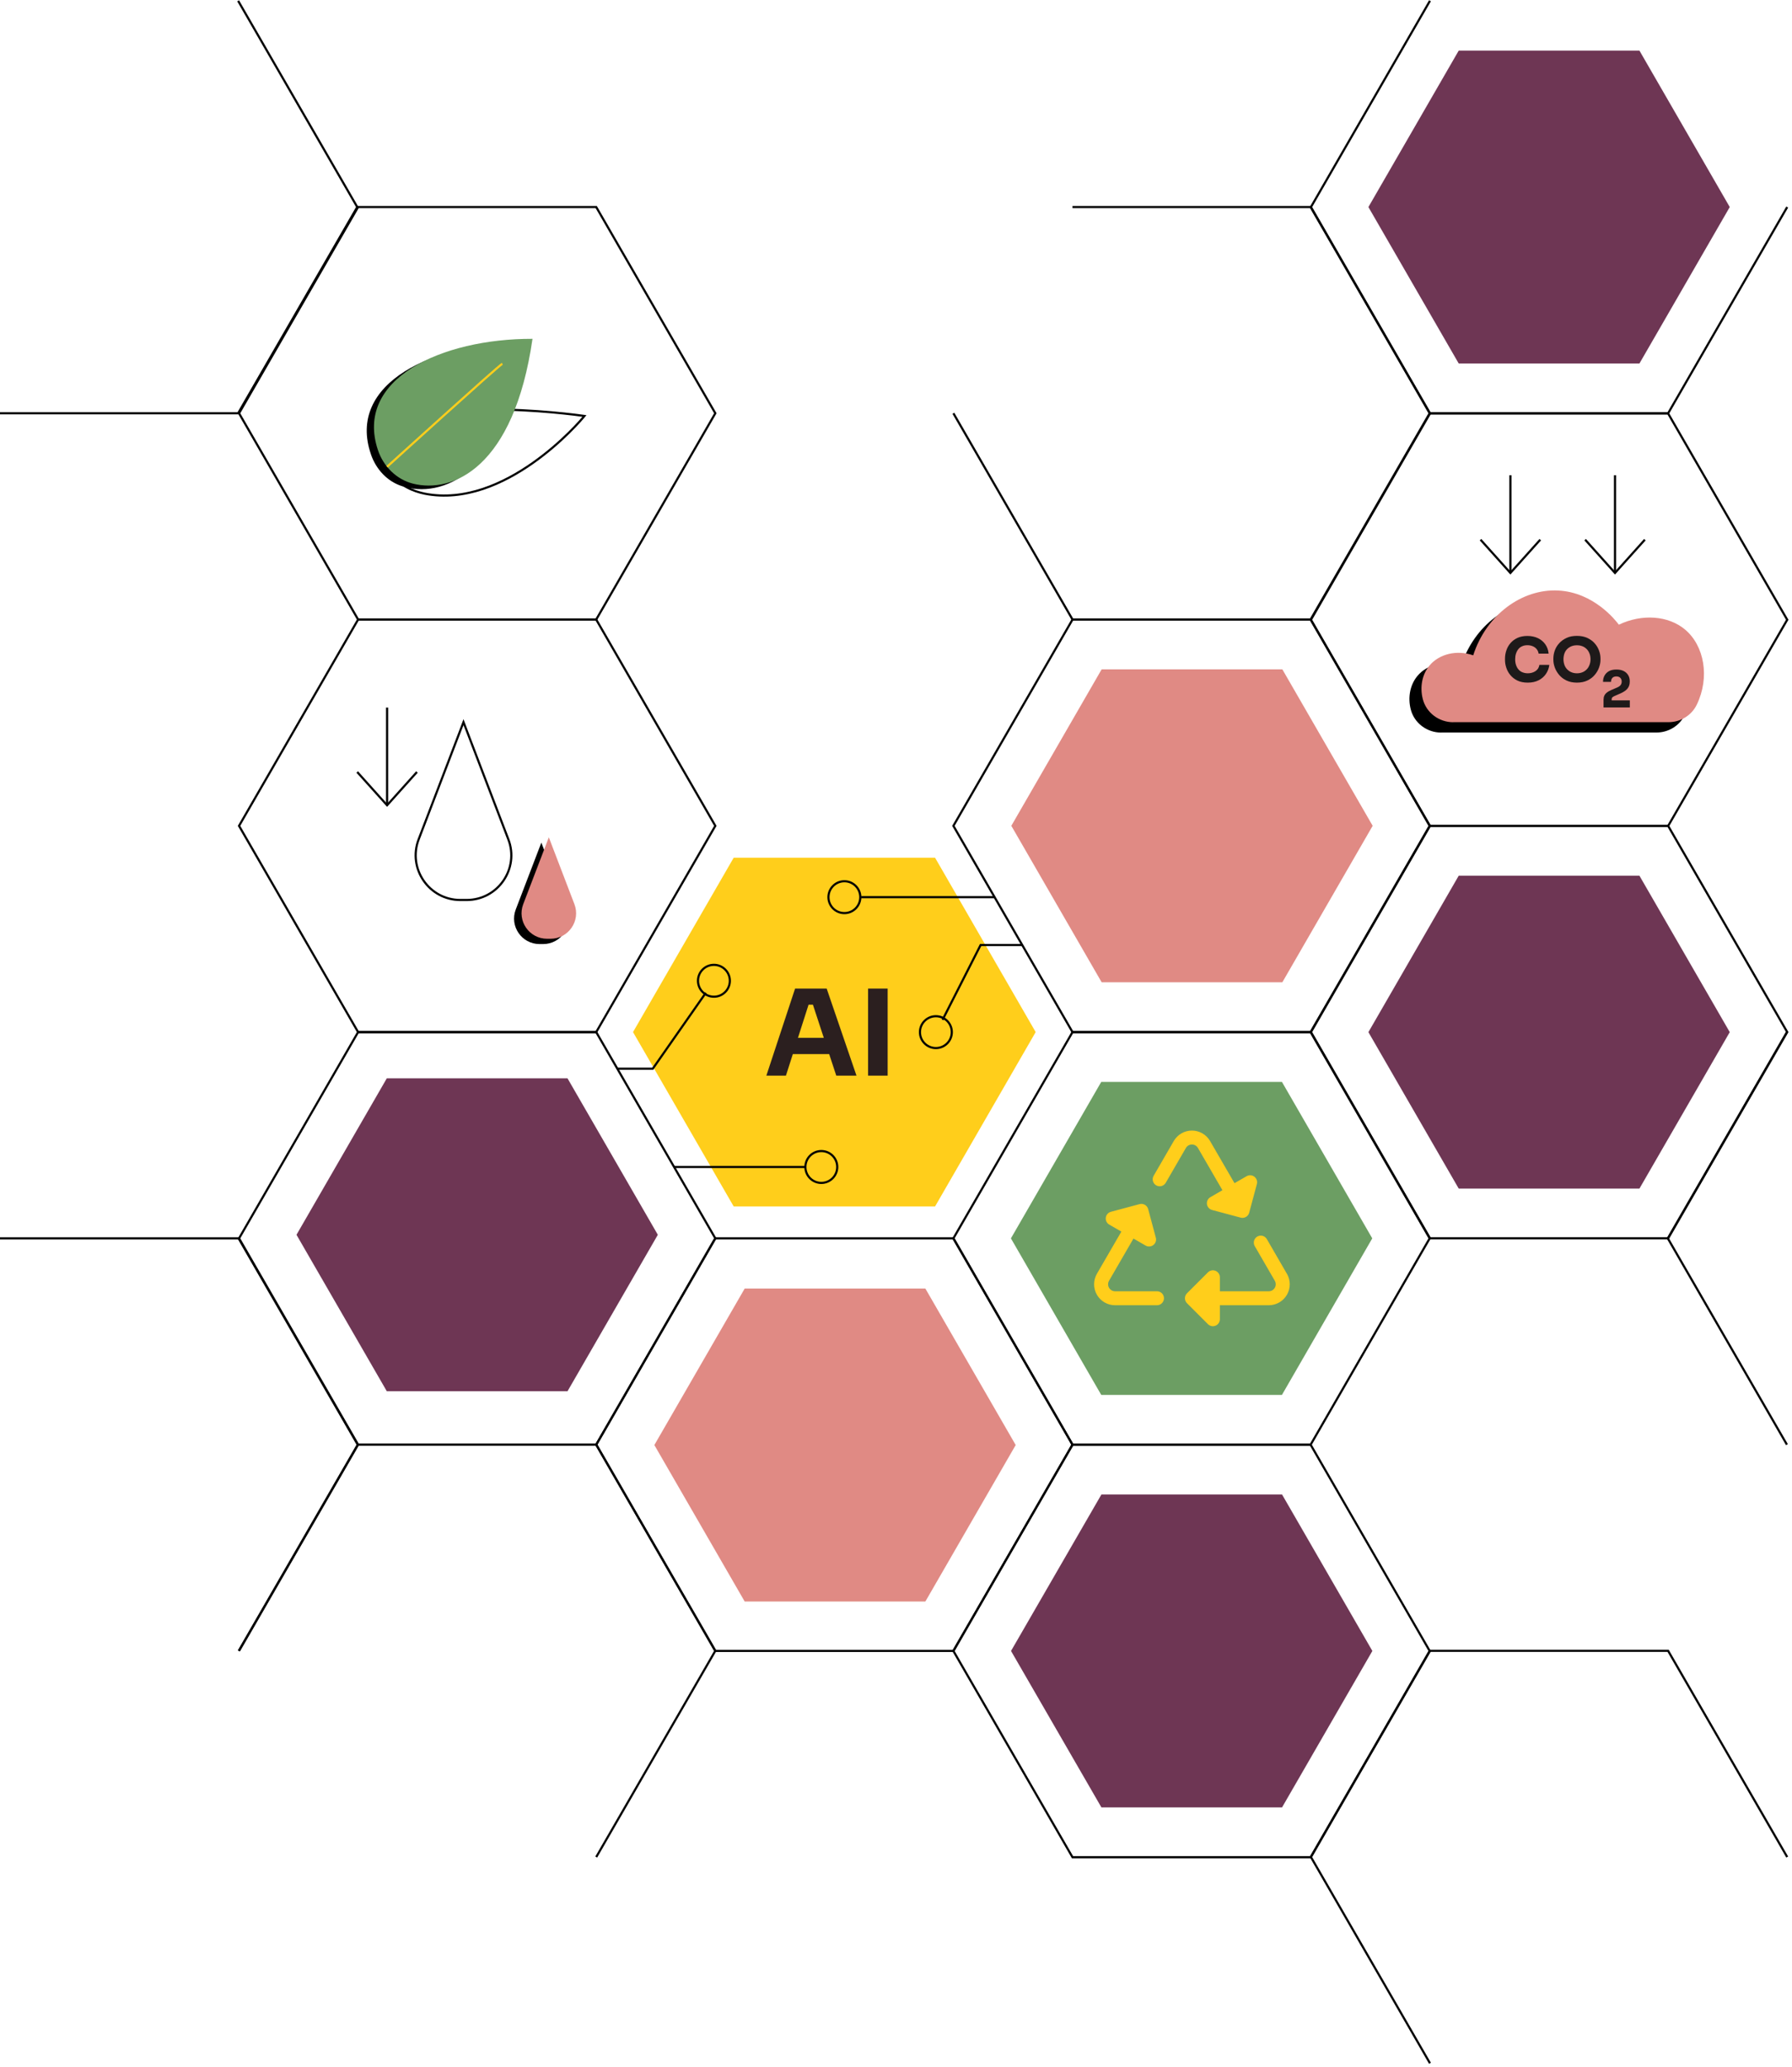 <svg width="527" height="608" viewBox="0 0 527 608" fill="none" xmlns="http://www.w3.org/2000/svg">
<g clip-path="url(#clip0_674_2515)">
<path d="M274.986 252.271H215.769L186.16 303.556L215.769 354.842H274.986L304.576 303.556L274.986 252.271Z" fill="#FFCE1B"/>
<path d="M175.34 303.574H105.306L70.299 364.229L105.306 424.903H175.34L210.367 364.229L175.34 303.574Z" stroke="black" stroke-width="0.632" stroke-miterlimit="10"/>
<path d="M175.34 182.228H105.306L70.299 242.901L105.306 303.556H175.34L210.367 242.901L175.34 182.228Z" stroke="black" stroke-width="0.632" stroke-miterlimit="10"/>
<path d="M175.34 60.898H105.306L70.299 121.553L105.306 182.208H175.34L210.367 121.553L175.34 60.898Z" stroke="black" stroke-width="0.632" stroke-miterlimit="10"/>
<path d="M420.535 0.226L385.527 60.899L420.535 121.554H490.569L525.595 60.899" stroke="black" stroke-width="0.632" stroke-miterlimit="10"/>
<path d="M175.34 546.195L210.367 485.54L175.34 424.885H105.306L70.299 485.54" stroke="black" stroke-width="0.632" stroke-miterlimit="10"/>
<path d="M70.203 485.577L105.21 424.922L70.203 364.268" stroke="black" stroke-width="0.632" stroke-miterlimit="10"/>
<path d="M70.034 0.244L105.06 60.899L70.034 121.554H0" stroke="black" stroke-width="0.632" stroke-miterlimit="10"/>
<path d="M280.379 121.553L315.406 182.208H385.44L420.447 121.553L385.44 60.898H315.406" stroke="black" stroke-width="0.632" stroke-miterlimit="10"/>
<path d="M490.569 121.61H420.535L385.527 182.284L420.535 242.939H490.569L525.595 182.284L490.569 121.61Z" stroke="black" stroke-width="0.632" stroke-miterlimit="10"/>
<path d="M490.569 242.901H420.535L385.527 303.556L420.535 364.211H490.569L525.595 303.556L490.569 242.901Z" stroke="black" stroke-width="0.632" stroke-miterlimit="10"/>
<path d="M385.44 303.574H315.406L280.379 364.229L315.406 424.903H385.44L420.447 364.229L385.44 303.574Z" stroke="black" stroke-width="0.632" stroke-miterlimit="10"/>
<path d="M376.999 318.212H323.858L297.296 364.23L323.858 410.267H376.999L403.56 364.23L376.999 318.212Z" fill="#6C9E63"/>
<path d="M166.895 317.158H113.753L87.192 363.176L113.753 409.194H166.895L193.456 363.176L166.895 317.158Z" fill="#6E3654"/>
<path d="M272.139 378.997H218.997L192.436 425.015L218.997 471.033H272.139L298.7 425.015L272.139 378.997Z" fill="#E08A84"/>
<path d="M482.131 257.557H428.99L402.428 303.575L428.99 349.593H482.131L508.693 303.575L482.131 257.557Z" fill="#6E3654"/>
<path d="M482.131 14.881H428.99L402.428 60.899L428.99 106.917H482.131L508.693 60.899L482.131 14.881Z" fill="#6E3654"/>
<path d="M280.384 364.23H210.35L175.343 424.904L210.35 485.559H280.384L315.411 424.904L280.384 364.23Z" stroke="black" stroke-width="0.632" stroke-miterlimit="10"/>
<path d="M385.44 424.922H315.406L280.379 485.577L315.406 546.25H385.44L420.447 485.577L385.44 424.922Z" stroke="black" stroke-width="0.632" stroke-miterlimit="10"/>
<path d="M525.595 546.195L490.569 485.54H420.535L385.527 546.195L420.535 606.85" stroke="black" stroke-width="0.632" stroke-miterlimit="10"/>
<path d="M525.51 303.574L490.483 364.229L525.51 424.903" stroke="black" stroke-width="0.632" stroke-miterlimit="10"/>
<path d="M385.44 182.228H315.406L280.379 242.901L315.406 303.556H385.44L420.447 242.901L385.44 182.228Z" stroke="black" stroke-width="0.632" stroke-miterlimit="10"/>
<path d="M423.817 215.452H487.136C490.653 215.452 493.927 213.476 495.45 210.316C499.363 202.226 497.651 192.951 492.008 188.21C487.061 184.071 479.329 183.544 472.538 186.78C471.522 185.425 465.127 177.26 454.705 176.733C444.039 176.188 433.543 183.864 429.705 195.791C424.871 194.098 419.641 195.396 416.801 198.858C414.656 201.473 413.979 205.161 414.882 208.66C415.917 212.705 419.66 215.47 423.836 215.47L423.817 215.452Z" fill="black"/>
<path d="M427.359 212.405H490.678C494.195 212.405 497.468 210.429 498.992 207.269C502.905 199.179 501.193 189.904 495.55 185.163C490.602 181.024 482.871 180.497 476.08 183.733C475.064 182.378 468.668 174.213 458.247 173.686C447.581 173.141 437.085 180.817 433.247 192.745C428.413 191.051 423.183 192.35 420.343 195.811C418.198 198.426 417.521 202.114 418.424 205.613C419.458 209.658 423.202 212.424 427.378 212.424L427.359 212.405Z" fill="#E08A84"/>
<path d="M435.4 158.729L444.185 168.513L452.97 158.729" stroke="black" stroke-width="0.632" stroke-miterlimit="10"/>
<path d="M444.186 168.512V139.784" stroke="black" stroke-width="0.632" stroke-miterlimit="10"/>
<path d="M466.163 158.729L474.947 168.513L483.732 158.729" stroke="black" stroke-width="0.632" stroke-miterlimit="10"/>
<path d="M474.949 168.512V139.784" stroke="black" stroke-width="0.632" stroke-miterlimit="10"/>
<path d="M105.05 227.06L113.835 236.843L122.619 227.06" stroke="black" stroke-width="0.632" stroke-miterlimit="10"/>
<path d="M113.836 236.843V208.114" stroke="black" stroke-width="0.632" stroke-miterlimit="10"/>
<path d="M115.576 139.503C117.325 142.833 121.727 144.563 124.925 145.203C148.439 149.794 170.448 124.151 171.878 122.345C168.812 121.912 119.376 115.195 114.071 130.02C113.337 132.071 113.262 135.081 115.576 139.521V139.503Z" stroke="black" stroke-width="0.632" stroke-miterlimit="10"/>
<path d="M109.118 133.707C101.782 112.674 127.516 100.633 154.472 100.708C148.829 140.01 129.66 146.764 118.091 142.945C113.821 141.534 110.586 137.978 109.118 133.726V133.707Z" fill="black"/>
<path d="M111.151 132.39C104.134 111.526 129.755 99.598 156.599 99.654C151.143 137.601 133.085 145.202 121.441 142.248C116.568 141.007 112.75 137.169 111.151 132.39Z" fill="#6C9E63"/>
<path d="M147.728 106.992C146.675 107.481 113.831 137.282 113.831 137.282L147.728 106.992Z" fill="#FFCE1B"/>
<path d="M147.728 106.992C146.675 107.481 113.831 137.282 113.831 137.282" stroke="#FFCE1B" stroke-width="0.632" stroke-miterlimit="10"/>
<path d="M136.307 212.404L123.121 246.871C119.829 255.469 126.187 264.706 135.386 264.706H137.229C146.447 264.706 152.786 255.469 149.494 246.871L136.307 212.404Z" stroke="black" stroke-width="0.632" stroke-miterlimit="10"/>
<path d="M159.202 247.831L151.677 267.491C149.796 272.402 153.427 277.669 158.675 277.669H159.728C164.977 277.669 168.607 272.402 166.726 267.491L159.202 247.831Z" fill="black"/>
<path d="M161.4 246.27L153.876 265.93C151.995 270.84 155.625 276.108 160.874 276.108H161.927C167.175 276.108 170.806 270.84 168.925 265.93L161.4 246.27Z" fill="#E08A84"/>
<path d="M342.304 381.842C342.304 382.387 342.087 382.91 341.702 383.296C341.316 383.681 340.794 383.898 340.249 383.898H327.917C326.835 383.897 325.772 383.612 324.835 383.07C323.899 382.529 323.121 381.75 322.58 380.813C322.039 379.876 321.755 378.813 321.755 377.731C321.755 376.649 322.04 375.586 322.581 374.649L329.774 362.24L326.224 360.185C325.868 359.983 325.581 359.68 325.398 359.314C325.215 358.948 325.146 358.536 325.199 358.131C325.252 357.725 325.425 357.345 325.695 357.038C325.966 356.731 326.322 356.512 326.717 356.408L335.136 354.155C335.397 354.085 335.669 354.068 335.937 354.103C336.204 354.138 336.462 354.226 336.696 354.361C336.93 354.496 337.135 354.676 337.299 354.89C337.464 355.104 337.584 355.349 337.654 355.609L339.912 364.028C340.017 364.421 340.004 364.836 339.873 365.221C339.743 365.607 339.501 365.944 339.178 366.192C338.855 366.439 338.467 366.586 338.061 366.612C337.655 366.639 337.251 366.544 336.898 366.341L333.333 364.285L326.147 376.704C325.967 377.016 325.872 377.369 325.871 377.729C325.871 378.089 325.965 378.443 326.144 378.755C326.324 379.067 326.582 379.327 326.893 379.508C327.204 379.689 327.557 379.785 327.917 379.787H340.249C340.794 379.787 341.316 380.004 341.702 380.389C342.087 380.775 342.304 381.297 342.304 381.842ZM350.525 336.627C350.886 336.623 351.242 336.716 351.554 336.897C351.867 337.078 352.126 337.339 352.303 337.654L359.496 350.063L355.946 352.118C355.596 352.322 355.315 352.624 355.137 352.987C354.959 353.35 354.891 353.757 354.943 354.158C354.996 354.559 355.165 354.936 355.43 355.241C355.695 355.546 356.044 355.766 356.434 355.874L364.855 358.132C365.029 358.178 365.208 358.201 365.387 358.202C365.839 358.201 366.279 358.052 366.637 357.776C366.996 357.501 367.253 357.115 367.37 356.678L369.629 348.254C369.734 347.862 369.72 347.447 369.589 347.062C369.459 346.678 369.217 346.34 368.895 346.093C368.573 345.846 368.184 345.699 367.779 345.672C367.374 345.646 366.97 345.739 366.618 345.942L363.049 347.997L355.861 335.599C355.319 334.663 354.541 333.887 353.605 333.347C352.668 332.807 351.606 332.522 350.525 332.522C349.444 332.522 348.382 332.807 347.445 333.347C346.509 333.887 345.731 334.663 345.189 335.599L339.239 345.875C338.983 346.346 338.922 346.898 339.067 347.414C339.212 347.929 339.553 348.368 340.017 348.636C340.481 348.904 341.031 348.98 341.55 348.848C342.07 348.716 342.517 348.387 342.797 347.93L348.747 337.654C348.924 337.339 349.183 337.078 349.495 336.897C349.808 336.716 350.164 336.623 350.525 336.627ZM378.459 374.649L372.514 364.373C372.229 363.925 371.783 363.605 371.268 363.479C370.753 363.353 370.21 363.431 369.751 363.696C369.292 363.961 368.953 364.393 368.805 364.903C368.658 365.412 368.712 365.958 368.958 366.428L374.903 376.704C375.083 377.016 375.178 377.369 375.178 377.729C375.179 378.089 375.085 378.443 374.905 378.755C374.726 379.067 374.468 379.327 374.157 379.508C373.846 379.689 373.493 379.785 373.133 379.787H358.746V375.677C358.746 375.27 358.626 374.872 358.4 374.534C358.174 374.196 357.853 373.932 357.477 373.776C357.102 373.621 356.688 373.58 356.289 373.659C355.89 373.739 355.524 373.935 355.237 374.222L349.071 380.388C348.88 380.579 348.728 380.806 348.625 381.055C348.521 381.305 348.468 381.572 348.468 381.842C348.468 382.112 348.521 382.38 348.625 382.629C348.728 382.879 348.88 383.106 349.071 383.296L355.237 389.462C355.524 389.75 355.89 389.946 356.289 390.025C356.688 390.105 357.102 390.064 357.477 389.909C357.853 389.753 358.174 389.489 358.4 389.151C358.626 388.813 358.746 388.415 358.746 388.008V383.898H373.133C374.215 383.897 375.278 383.612 376.214 383.07C377.151 382.529 377.929 381.75 378.47 380.813C379.01 379.876 379.295 378.813 379.295 377.731C379.295 376.649 379.01 375.586 378.469 374.649H378.459Z" fill="#FFCE1B"/>
<path d="M449.255 200.777C448.089 200.777 447.073 200.57 446.226 200.156C445.38 199.742 444.703 199.197 444.157 198.538C443.612 197.88 443.216 197.146 442.972 196.374C442.709 195.584 442.596 194.832 442.596 194.098V193.703C442.596 192.894 442.727 192.104 442.991 191.314C443.254 190.523 443.649 189.809 444.195 189.169C444.74 188.529 445.417 188.021 446.245 187.626C447.073 187.25 448.051 187.043 449.18 187.043C450.308 187.043 451.399 187.269 452.302 187.701C453.205 188.134 453.92 188.755 454.466 189.526C455.011 190.317 455.331 191.22 455.425 192.254H452.49C452.415 191.728 452.208 191.295 451.907 190.919C451.606 190.542 451.23 190.279 450.76 190.072C450.289 189.884 449.782 189.771 449.198 189.771C448.615 189.771 448.107 189.865 447.656 190.072C447.204 190.26 446.828 190.542 446.527 190.919C446.226 191.295 446.001 191.728 445.831 192.236C445.662 192.743 445.587 193.308 445.587 193.91C445.587 194.512 445.662 195.076 445.831 195.566C446.001 196.073 446.226 196.506 446.546 196.882C446.866 197.259 447.242 197.541 447.712 197.729C448.183 197.917 448.709 198.03 449.292 198.03C450.195 198.03 450.948 197.804 451.587 197.372C452.227 196.939 452.584 196.337 452.716 195.547H455.632C455.519 196.487 455.199 197.372 454.672 198.162C454.146 198.952 453.431 199.592 452.528 200.062C451.625 200.532 450.553 200.777 449.292 200.777H449.255Z" fill="#1E1A1A"/>
<path d="M463.76 200.778C462.593 200.778 461.559 200.571 460.693 200.157C459.828 199.743 459.095 199.198 458.53 198.52C457.966 197.843 457.533 197.128 457.251 196.357C456.969 195.586 456.818 194.833 456.818 194.08V193.685C456.818 192.876 456.969 192.086 457.251 191.296C457.533 190.506 457.985 189.791 458.568 189.151C459.151 188.512 459.885 188.004 460.731 187.609C461.578 187.214 462.593 187.025 463.741 187.025C464.888 187.025 465.885 187.214 466.751 187.609C467.616 188.004 468.35 188.512 468.914 189.151C469.497 189.791 469.93 190.506 470.231 191.296C470.532 192.086 470.682 192.876 470.682 193.685V194.08C470.682 194.814 470.532 195.567 470.25 196.357C469.967 197.128 469.535 197.862 468.97 198.52C468.406 199.198 467.672 199.743 466.807 200.157C465.942 200.571 464.907 200.778 463.741 200.778H463.76ZM463.76 198.031C464.38 198.031 464.926 197.918 465.415 197.711C465.904 197.505 466.318 197.204 466.675 196.827C467.033 196.451 467.277 196.018 467.465 195.51C467.654 195.002 467.748 194.476 467.748 193.911C467.748 193.309 467.654 192.745 467.465 192.256C467.277 191.766 467.014 191.315 466.657 190.939C466.299 190.581 465.885 190.28 465.396 190.092C464.907 189.885 464.362 189.791 463.76 189.791C463.158 189.791 462.593 189.885 462.104 190.092C461.615 190.299 461.201 190.581 460.844 190.939C460.487 191.315 460.223 191.748 460.054 192.256C459.885 192.764 459.791 193.309 459.791 193.911C459.791 194.476 459.885 195.021 460.054 195.51C460.223 195.999 460.487 196.451 460.844 196.827C461.201 197.204 461.615 197.505 462.104 197.711C462.593 197.918 463.139 198.031 463.76 198.031Z" fill="#1E1A1A"/>
<path d="M473.964 205.933V205.688C473.964 205.443 474.02 205.255 474.152 205.124C474.284 204.992 474.491 204.86 474.773 204.729L476.503 203.976C477.444 203.562 478.159 203.092 478.61 202.546C479.062 202.001 479.287 201.323 479.287 200.495V200.326C479.287 199.686 479.137 199.103 478.836 198.595C478.535 198.087 478.102 197.673 477.519 197.372C476.936 197.071 476.221 196.921 475.356 196.921C474.491 196.921 473.757 197.071 473.193 197.391C472.609 197.711 472.177 198.144 471.876 198.689C471.575 199.235 471.424 199.856 471.424 200.552H473.776C473.776 200.063 473.907 199.668 474.171 199.385C474.434 199.103 474.829 198.953 475.337 198.953C475.845 198.953 476.221 199.084 476.503 199.367C476.767 199.649 476.917 200.006 476.917 200.439C476.917 200.872 476.804 201.21 476.597 201.493C476.372 201.775 476.052 202.001 475.619 202.189L473.87 202.941C473.324 203.186 472.873 203.43 472.534 203.713C472.196 203.976 471.951 204.296 471.801 204.634C471.65 204.973 471.575 205.387 471.575 205.857V208.077H479.306V205.989H473.945L473.964 205.933Z" fill="#1E1A1A"/>
<path d="M245.916 316.368H251.879L243.113 290.763H233.82L225.374 316.368H231.13L233.162 310.028H243.847L245.935 316.368H245.916ZM234.667 305.249L237.789 295.504H239.069L242.266 305.249H234.667Z" fill="#2B1F1F"/>
<path d="M255.291 316.368V290.763H261.047V316.368H255.291Z" fill="#2B1F1F"/>
<path d="M181.539 314.318H191.979L207.573 292.005" stroke="black" stroke-width="0.632" stroke-miterlimit="10"/>
<path d="M209.952 293.152C212.538 293.152 214.636 291.055 214.636 288.468C214.636 285.881 212.538 283.783 209.952 283.783C207.365 283.783 205.268 285.881 205.268 288.468C205.268 291.055 207.365 293.152 209.952 293.152Z" stroke="black" stroke-width="0.632" stroke-miterlimit="10"/>
<path d="M241.539 347.919C244.126 347.919 246.223 345.822 246.223 343.234C246.223 340.647 244.126 338.55 241.539 338.55C238.952 338.55 236.855 340.647 236.855 343.234C236.855 345.822 238.952 347.919 241.539 347.919Z" stroke="black" stroke-width="0.632" stroke-miterlimit="10"/>
<path d="M275.229 308.26C277.816 308.26 279.913 306.162 279.913 303.575C279.913 300.988 277.816 298.891 275.229 298.891C272.642 298.891 270.545 300.988 270.545 303.575C270.545 306.162 272.642 308.26 275.229 308.26Z" stroke="black" stroke-width="0.632" stroke-miterlimit="10"/>
<path d="M248.319 268.562C250.906 268.562 253.003 266.465 253.003 263.878C253.003 261.291 250.906 259.193 248.319 259.193C245.732 259.193 243.635 261.291 243.635 263.878C243.635 266.465 245.732 268.562 248.319 268.562Z" stroke="black" stroke-width="0.632" stroke-miterlimit="10"/>
<path d="M198.232 343.233H236.852" stroke="black" stroke-width="0.632" stroke-miterlimit="10"/>
<path d="M253.213 263.879H292.622" stroke="black" stroke-width="0.632" stroke-miterlimit="10"/>
<path d="M300.628 277.95H288.382L277.189 299.962" stroke="black" stroke-width="0.632" stroke-miterlimit="10"/>
<path d="M377.031 439.56H323.908L297.328 485.578L323.908 531.595H377.031L403.592 485.578L377.031 439.56Z" fill="#6E3654"/>
<path d="M70.297 364.23H0" stroke="black" stroke-width="0.632" stroke-miterlimit="10"/>
<path d="M377.119 196.869H323.977L297.416 242.887L323.977 288.905H377.119L403.68 242.887L377.119 196.869Z" fill="#E08A84"/>
</g>
<defs>
<clipPath id="clip0_674_2515">
<rect width="526.148" height="607.094" fill="white"/>
</clipPath>
</defs>
</svg>
